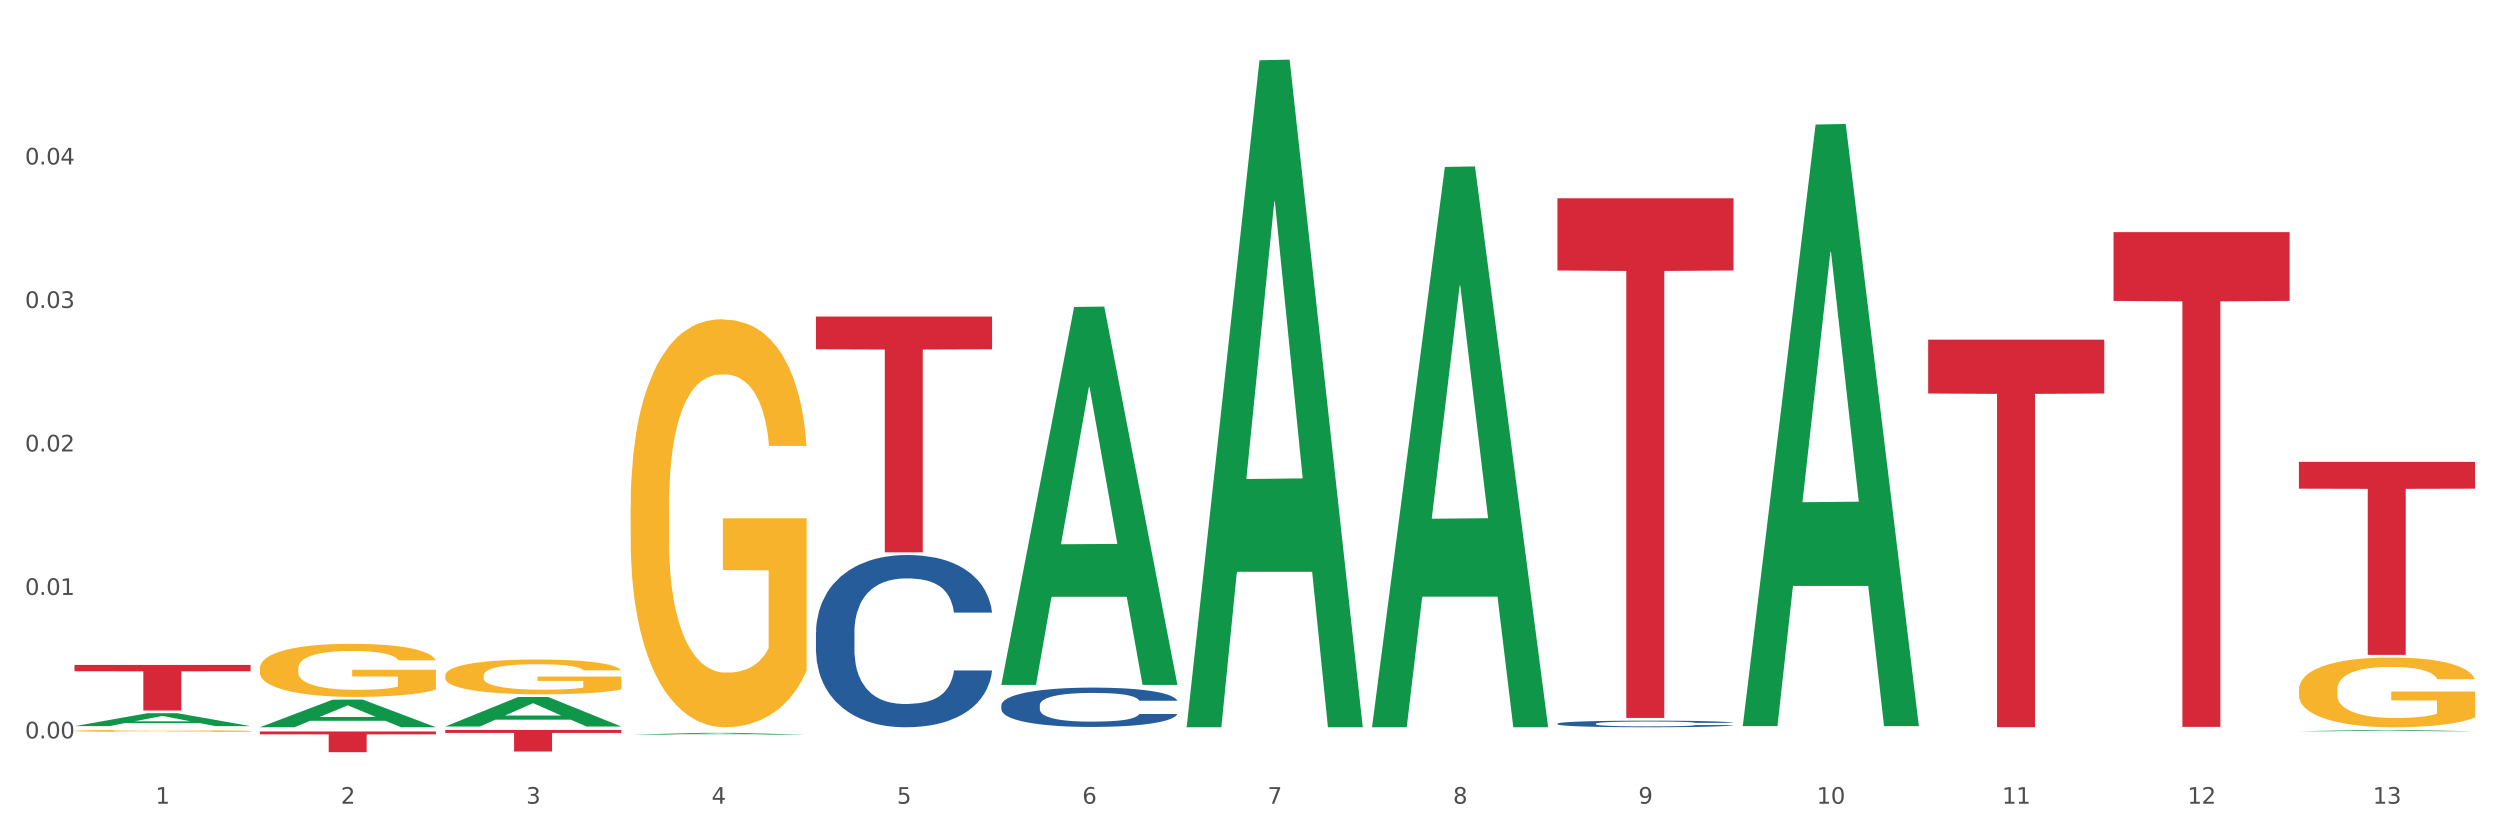 <?xml version="1.0" encoding="utf-8" standalone="no"?>
<!DOCTYPE svg PUBLIC "-//W3C//DTD SVG 1.1//EN"
  "http://www.w3.org/Graphics/SVG/1.1/DTD/svg11.dtd">
<svg xmlns:xlink="http://www.w3.org/1999/xlink" width="1080pt" height="360pt" viewBox="0 0 1080 360" xmlns="http://www.w3.org/2000/svg" version="1.1">
 <rect x="0" y="0" width="1080" height="360" fill="#333333" stroke="none"/>
 <defs>
  <style type="text/css">*{stroke-linejoin: round; stroke-linecap: butt}</style>
 </defs>
 <g id="figure_1">
  <g id="patch_1">
   <path d="M 0 360 
L 1080 360 
L 1080 0 
L 0 0 
z
" style="fill: #ffffff; stroke: #ffffff; stroke-linejoin: miter"/>
  </g>
  <g id="axes_1">
   <g id="matplotlib.axis_1">
    <g id="xtick_1">
     <g id="text_1">
      <!-- 1 -->
      <g style="fill: #4d4d4d" transform="translate(67.159 347.204) scale(0.096 -0.096)">
       <defs>
        <path id="DejaVuSans-31" d="M 794 531 
L 1825 531 
L 1825 4091 
L 703 3866 
L 703 4441 
L 1819 4666 
L 2450 4666 
L 2450 531 
L 3481 531 
L 3481 0 
L 794 0 
L 794 531 
z
" transform="scale(0.016)"/>
       </defs>
       <use xlink:href="#DejaVuSans-31"/>
      </g>
     </g>
    </g>
    <g id="xtick_2">
     <g id="text_2">
      <!-- 2 -->
      <g style="fill: #4d4d4d" transform="translate(147.238 347.204) scale(0.096 -0.096)">
       <defs>
        <path id="DejaVuSans-32" d="M 1228 531 
L 3431 531 
L 3431 0 
L 469 0 
L 469 531 
Q 828 903 1448 1529 
Q 2069 2156 2228 2338 
Q 2531 2678 2651 2914 
Q 2772 3150 2772 3378 
Q 2772 3750 2511 3984 
Q 2250 4219 1831 4219 
Q 1534 4219 1204 4116 
Q 875 4013 500 3803 
L 500 4441 
Q 881 4594 1212 4672 
Q 1544 4750 1819 4750 
Q 2544 4750 2975 4387 
Q 3406 4025 3406 3419 
Q 3406 3131 3298 2873 
Q 3191 2616 2906 2266 
Q 2828 2175 2409 1742 
Q 1991 1309 1228 531 
z
" transform="scale(0.016)"/>
       </defs>
       <use xlink:href="#DejaVuSans-32"/>
      </g>
     </g>
    </g>
    <g id="xtick_3">
     <g id="text_3">
      <!-- 3 -->
      <g style="fill: #4d4d4d" transform="translate(227.317 347.204) scale(0.096 -0.096)">
       <defs>
        <path id="DejaVuSans-33" d="M 2597 2516 
Q 3050 2419 3304 2112 
Q 3559 1806 3559 1356 
Q 3559 666 3084 287 
Q 2609 -91 1734 -91 
Q 1441 -91 1130 -33 
Q 819 25 488 141 
L 488 750 
Q 750 597 1062 519 
Q 1375 441 1716 441 
Q 2309 441 2620 675 
Q 2931 909 2931 1356 
Q 2931 1769 2642 2001 
Q 2353 2234 1838 2234 
L 1294 2234 
L 1294 2753 
L 1863 2753 
Q 2328 2753 2575 2939 
Q 2822 3125 2822 3475 
Q 2822 3834 2567 4026 
Q 2313 4219 1838 4219 
Q 1578 4219 1281 4162 
Q 984 4106 628 3988 
L 628 4550 
Q 988 4650 1302 4700 
Q 1616 4750 1894 4750 
Q 2613 4750 3031 4423 
Q 3450 4097 3450 3541 
Q 3450 3153 3228 2886 
Q 3006 2619 2597 2516 
z
" transform="scale(0.016)"/>
       </defs>
       <use xlink:href="#DejaVuSans-33"/>
      </g>
     </g>
    </g>
    <g id="xtick_4">
     <g id="text_4">
      <!-- 4 -->
      <g style="fill: #4d4d4d" transform="translate(307.396 347.204) scale(0.096 -0.096)">
       <defs>
        <path id="DejaVuSans-34" d="M 2419 4116 
L 825 1625 
L 2419 1625 
L 2419 4116 
z
M 2253 4666 
L 3047 4666 
L 3047 1625 
L 3713 1625 
L 3713 1100 
L 3047 1100 
L 3047 0 
L 2419 0 
L 2419 1100 
L 313 1100 
L 313 1709 
L 2253 4666 
z
" transform="scale(0.016)"/>
       </defs>
       <use xlink:href="#DejaVuSans-34"/>
      </g>
     </g>
    </g>
    <g id="xtick_5">
     <g id="text_5">
      <!-- 5 -->
      <g style="fill: #4d4d4d" transform="translate(387.475 347.204) scale(0.096 -0.096)">
       <defs>
        <path id="DejaVuSans-35" d="M 691 4666 
L 3169 4666 
L 3169 4134 
L 1269 4134 
L 1269 2991 
Q 1406 3038 1543 3061 
Q 1681 3084 1819 3084 
Q 2600 3084 3056 2656 
Q 3513 2228 3513 1497 
Q 3513 744 3044 326 
Q 2575 -91 1722 -91 
Q 1428 -91 1123 -41 
Q 819 9 494 109 
L 494 744 
Q 775 591 1075 516 
Q 1375 441 1709 441 
Q 2250 441 2565 725 
Q 2881 1009 2881 1497 
Q 2881 1984 2565 2268 
Q 2250 2553 1709 2553 
Q 1456 2553 1204 2497 
Q 953 2441 691 2322 
L 691 4666 
z
" transform="scale(0.016)"/>
       </defs>
       <use xlink:href="#DejaVuSans-35"/>
      </g>
     </g>
    </g>
    <g id="xtick_6">
     <g id="text_6">
      <!-- 6 -->
      <g style="fill: #4d4d4d" transform="translate(467.554 347.204) scale(0.096 -0.096)">
       <defs>
        <path id="DejaVuSans-36" d="M 2113 2584 
Q 1688 2584 1439 2293 
Q 1191 2003 1191 1497 
Q 1191 994 1439 701 
Q 1688 409 2113 409 
Q 2538 409 2786 701 
Q 3034 994 3034 1497 
Q 3034 2003 2786 2293 
Q 2538 2584 2113 2584 
z
M 3366 4563 
L 3366 3988 
Q 3128 4100 2886 4159 
Q 2644 4219 2406 4219 
Q 1781 4219 1451 3797 
Q 1122 3375 1075 2522 
Q 1259 2794 1537 2939 
Q 1816 3084 2150 3084 
Q 2853 3084 3261 2657 
Q 3669 2231 3669 1497 
Q 3669 778 3244 343 
Q 2819 -91 2113 -91 
Q 1303 -91 875 529 
Q 447 1150 447 2328 
Q 447 3434 972 4092 
Q 1497 4750 2381 4750 
Q 2619 4750 2861 4703 
Q 3103 4656 3366 4563 
z
" transform="scale(0.016)"/>
       </defs>
       <use xlink:href="#DejaVuSans-36"/>
      </g>
     </g>
    </g>
    <g id="xtick_7">
     <g id="text_7">
      <!-- 7 -->
      <g style="fill: #4d4d4d" transform="translate(547.634 347.204) scale(0.096 -0.096)">
       <defs>
        <path id="DejaVuSans-37" d="M 525 4666 
L 3525 4666 
L 3525 4397 
L 1831 0 
L 1172 0 
L 2766 4134 
L 525 4134 
L 525 4666 
z
" transform="scale(0.016)"/>
       </defs>
       <use xlink:href="#DejaVuSans-37"/>
      </g>
     </g>
    </g>
    <g id="xtick_8">
     <g id="text_8">
      <!-- 8 -->
      <g style="fill: #4d4d4d" transform="translate(627.713 347.204) scale(0.096 -0.096)">
       <defs>
        <path id="DejaVuSans-38" d="M 2034 2216 
Q 1584 2216 1326 1975 
Q 1069 1734 1069 1313 
Q 1069 891 1326 650 
Q 1584 409 2034 409 
Q 2484 409 2743 651 
Q 3003 894 3003 1313 
Q 3003 1734 2745 1975 
Q 2488 2216 2034 2216 
z
M 1403 2484 
Q 997 2584 770 2862 
Q 544 3141 544 3541 
Q 544 4100 942 4425 
Q 1341 4750 2034 4750 
Q 2731 4750 3128 4425 
Q 3525 4100 3525 3541 
Q 3525 3141 3298 2862 
Q 3072 2584 2669 2484 
Q 3125 2378 3379 2068 
Q 3634 1759 3634 1313 
Q 3634 634 3220 271 
Q 2806 -91 2034 -91 
Q 1263 -91 848 271 
Q 434 634 434 1313 
Q 434 1759 690 2068 
Q 947 2378 1403 2484 
z
M 1172 3481 
Q 1172 3119 1398 2916 
Q 1625 2713 2034 2713 
Q 2441 2713 2670 2916 
Q 2900 3119 2900 3481 
Q 2900 3844 2670 4047 
Q 2441 4250 2034 4250 
Q 1625 4250 1398 4047 
Q 1172 3844 1172 3481 
z
" transform="scale(0.016)"/>
       </defs>
       <use xlink:href="#DejaVuSans-38"/>
      </g>
     </g>
    </g>
    <g id="xtick_9">
     <g id="text_9">
      <!-- 9 -->
      <g style="fill: #4d4d4d" transform="translate(707.792 347.204) scale(0.096 -0.096)">
       <defs>
        <path id="DejaVuSans-39" d="M 703 97 
L 703 672 
Q 941 559 1184 500 
Q 1428 441 1663 441 
Q 2288 441 2617 861 
Q 2947 1281 2994 2138 
Q 2813 1869 2534 1725 
Q 2256 1581 1919 1581 
Q 1219 1581 811 2004 
Q 403 2428 403 3163 
Q 403 3881 828 4315 
Q 1253 4750 1959 4750 
Q 2769 4750 3195 4129 
Q 3622 3509 3622 2328 
Q 3622 1225 3098 567 
Q 2575 -91 1691 -91 
Q 1453 -91 1209 -44 
Q 966 3 703 97 
z
M 1959 2075 
Q 2384 2075 2632 2365 
Q 2881 2656 2881 3163 
Q 2881 3666 2632 3958 
Q 2384 4250 1959 4250 
Q 1534 4250 1286 3958 
Q 1038 3666 1038 3163 
Q 1038 2656 1286 2365 
Q 1534 2075 1959 2075 
z
" transform="scale(0.016)"/>
       </defs>
       <use xlink:href="#DejaVuSans-39"/>
      </g>
     </g>
    </g>
    <g id="xtick_10">
     <g id="text_10">
      <!-- 10 -->
      <g style="fill: #4d4d4d" transform="translate(784.817 347.204) scale(0.096 -0.096)">
       <defs>
        <path id="DejaVuSans-30" d="M 2034 4250 
Q 1547 4250 1301 3770 
Q 1056 3291 1056 2328 
Q 1056 1369 1301 889 
Q 1547 409 2034 409 
Q 2525 409 2770 889 
Q 3016 1369 3016 2328 
Q 3016 3291 2770 3770 
Q 2525 4250 2034 4250 
z
M 2034 4750 
Q 2819 4750 3233 4129 
Q 3647 3509 3647 2328 
Q 3647 1150 3233 529 
Q 2819 -91 2034 -91 
Q 1250 -91 836 529 
Q 422 1150 422 2328 
Q 422 3509 836 4129 
Q 1250 4750 2034 4750 
z
" transform="scale(0.016)"/>
       </defs>
       <use xlink:href="#DejaVuSans-31"/>
       <use xlink:href="#DejaVuSans-30" transform="translate(63.623 0)"/>
      </g>
     </g>
    </g>
    <g id="xtick_11">
     <g id="text_11">
      <!-- 11 -->
      <g style="fill: #4d4d4d" transform="translate(864.896 347.204) scale(0.096 -0.096)">
       <use xlink:href="#DejaVuSans-31"/>
       <use xlink:href="#DejaVuSans-31" transform="translate(63.623 0)"/>
      </g>
     </g>
    </g>
    <g id="xtick_12">
     <g id="text_12">
      <!-- 12 -->
      <g style="fill: #4d4d4d" transform="translate(944.975 347.204) scale(0.096 -0.096)">
       <use xlink:href="#DejaVuSans-31"/>
       <use xlink:href="#DejaVuSans-32" transform="translate(63.623 0)"/>
      </g>
     </g>
    </g>
    <g id="xtick_13">
     <g id="text_13">
      <!-- 13 -->
      <g style="fill: #4d4d4d" transform="translate(1025.054 347.204) scale(0.096 -0.096)">
       <use xlink:href="#DejaVuSans-31"/>
       <use xlink:href="#DejaVuSans-33" transform="translate(63.623 0)"/>
      </g>
     </g>
    </g>
    <g id="xtick_14"/>
    <g id="xtick_15"/>
    <g id="xtick_16"/>
    <g id="xtick_17"/>
    <g id="xtick_18"/>
    <g id="xtick_19"/>
    <g id="xtick_20"/>
    <g id="xtick_21"/>
    <g id="xtick_22"/>
    <g id="xtick_23"/>
    <g id="xtick_24"/>
    <g id="xtick_25"/>
   </g>
   <g id="matplotlib.axis_2">
    <g id="ytick_1">
     <g id="text_14">
      <!-- 0.00 -->
      <g style="fill: #4d4d4d" transform="translate(10.8 318.983) scale(0.096 -0.096)">
       <defs>
        <path id="DejaVuSans-2e" d="M 684 794 
L 1344 794 
L 1344 0 
L 684 0 
L 684 794 
z
" transform="scale(0.016)"/>
       </defs>
       <use xlink:href="#DejaVuSans-30"/>
       <use xlink:href="#DejaVuSans-2e" transform="translate(63.623 0)"/>
       <use xlink:href="#DejaVuSans-30" transform="translate(95.41 0)"/>
       <use xlink:href="#DejaVuSans-30" transform="translate(159.033 0)"/>
      </g>
     </g>
    </g>
    <g id="ytick_2">
     <g id="text_15">
      <!-- 0.01 -->
      <g style="fill: #4d4d4d" transform="translate(10.8 257.001) scale(0.096 -0.096)">
       <use xlink:href="#DejaVuSans-30"/>
       <use xlink:href="#DejaVuSans-2e" transform="translate(63.623 0)"/>
       <use xlink:href="#DejaVuSans-30" transform="translate(95.41 0)"/>
       <use xlink:href="#DejaVuSans-31" transform="translate(159.033 0)"/>
      </g>
     </g>
    </g>
    <g id="ytick_3">
     <g id="text_16">
      <!-- 0.02 -->
      <g style="fill: #4d4d4d" transform="translate(10.8 195.02) scale(0.096 -0.096)">
       <use xlink:href="#DejaVuSans-30"/>
       <use xlink:href="#DejaVuSans-2e" transform="translate(63.623 0)"/>
       <use xlink:href="#DejaVuSans-30" transform="translate(95.41 0)"/>
       <use xlink:href="#DejaVuSans-32" transform="translate(159.033 0)"/>
      </g>
     </g>
    </g>
    <g id="ytick_4">
     <g id="text_17">
      <!-- 0.03 -->
      <g style="fill: #4d4d4d" transform="translate(10.8 133.038) scale(0.096 -0.096)">
       <use xlink:href="#DejaVuSans-30"/>
       <use xlink:href="#DejaVuSans-2e" transform="translate(63.623 0)"/>
       <use xlink:href="#DejaVuSans-30" transform="translate(95.41 0)"/>
       <use xlink:href="#DejaVuSans-33" transform="translate(159.033 0)"/>
      </g>
     </g>
    </g>
    <g id="ytick_5">
     <g id="text_18">
      <!-- 0.04 -->
      <g style="fill: #4d4d4d" transform="translate(10.8 71.056) scale(0.096 -0.096)">
       <use xlink:href="#DejaVuSans-30"/>
       <use xlink:href="#DejaVuSans-2e" transform="translate(63.623 0)"/>
       <use xlink:href="#DejaVuSans-30" transform="translate(95.41 0)"/>
       <use xlink:href="#DejaVuSans-34" transform="translate(159.033 0)"/>
      </g>
     </g>
    </g>
    <g id="ytick_6"/>
    <g id="ytick_7"/>
    <g id="ytick_8"/>
    <g id="ytick_9"/>
    <g id="ytick_10"/>
   </g>
   <g id="PolyCollection_1">
    <path d="M 32.175 313.692 
L 32.253 313.687 
L 63.625 308.109 
L 76.644 308.104 
L 108.25 313.702 
L 93.192 313.702 
L 86.369 312.399 
L 53.978 312.399 
L 53.743 312.42 
L 47.155 313.702 
L 32.175 313.702 
L 32.175 313.692 
L 58.056 311.621 
L 82.291 311.616 
L 70.291 309.297 
L 70.134 309.287 
L 69.977 309.303 
L 57.978 311.616 
L 58.056 311.621 
L 32.175 313.692 
z
" clip-path="url(#p4d93d96389)" style="fill: #109648"/>
    <path d="M 192.333 291.865 
L 192.423 291.851 
L 192.423 291.357 
L 192.603 290.932 
L 193.501 289.902 
L 194.848 289.051 
L 195.836 288.598 
L 196.824 288.227 
L 197.992 287.857 
L 199.429 287.472 
L 202.034 286.91 
L 203.65 286.621 
L 205.626 286.319 
L 209.219 285.88 
L 211.824 285.633 
L 214.518 285.427 
L 218.919 285.18 
L 221.793 285.07 
L 224.847 284.988 
L 228.53 284.933 
L 231.314 284.919 
L 237.422 284.96 
L 242.631 285.084 
L 245.146 285.18 
L 248.379 285.345 
L 250.086 285.455 
L 252.87 285.674 
L 255.744 285.963 
L 257.72 286.21 
L 260.684 286.676 
L 262.93 287.143 
L 264.995 287.72 
L 266.073 288.118 
L 266.882 288.488 
L 267.6 288.914 
L 268.319 289.586 
L 252.152 289.586 
L 251.523 289.106 
L 250.535 288.653 
L 249.098 288.214 
L 247.84 287.939 
L 245.685 287.596 
L 243.709 287.376 
L 241.643 287.212 
L 239.128 287.074 
L 237.152 287.006 
L 234.368 286.951 
L 228.889 286.965 
L 225.206 287.074 
L 222.692 287.212 
L 221.075 287.335 
L 219.638 287.472 
L 218.021 287.665 
L 216.135 287.953 
L 214.788 288.214 
L 213.44 288.543 
L 212.363 288.873 
L 211.375 289.257 
L 210.566 289.669 
L 209.937 290.094 
L 209.399 290.616 
L 208.949 291.481 
L 208.949 293.361 
L 209.129 293.787 
L 209.578 294.35 
L 210.117 294.775 
L 211.015 295.283 
L 211.824 295.626 
L 213.351 296.12 
L 215.057 296.532 
L 216.404 296.793 
L 217.752 297.012 
L 220.087 297.314 
L 222.692 297.562 
L 224.937 297.713 
L 227.991 297.85 
L 230.057 297.905 
L 231.853 297.932 
L 236.254 297.932 
L 239.398 297.891 
L 242.9 297.795 
L 245.595 297.671 
L 247.84 297.52 
L 250.355 297.273 
L 251.972 297.04 
L 251.972 294.171 
L 232.212 294.157 
L 232.212 292.249 
L 268.408 292.249 
L 268.408 297.85 
L 266.882 298.138 
L 265.175 298.399 
L 263.379 298.632 
L 260.684 298.921 
L 257.451 299.195 
L 254.577 299.387 
L 251.523 299.552 
L 247.93 299.703 
L 243.26 299.84 
L 240.386 299.895 
L 236.793 299.936 
L 232.571 299.95 
L 228.889 299.923 
L 225.296 299.854 
L 221.524 299.73 
L 217.841 299.552 
L 215.057 299.373 
L 212.273 299.154 
L 209.309 298.866 
L 206.974 298.591 
L 205.177 298.344 
L 203.201 298.028 
L 201.046 297.616 
L 199.429 297.246 
L 197.992 296.861 
L 196.465 296.367 
L 195.387 295.942 
L 194.309 295.406 
L 193.681 295.008 
L 192.962 294.391 
L 192.423 293.526 
L 192.333 291.865 
z
" clip-path="url(#p4d93d96389)" style="fill: #f7b32b"/>
    <path d="M 272.412 219.373 
L 272.502 219.212 
L 272.502 213.417 
L 272.682 208.428 
L 273.58 196.356 
L 274.927 186.376 
L 275.915 181.065 
L 276.903 176.719 
L 278.071 172.373 
L 279.508 167.866 
L 282.113 161.267 
L 283.729 157.887 
L 285.705 154.345 
L 289.298 149.195 
L 291.903 146.298 
L 294.597 143.883 
L 298.998 140.986 
L 301.873 139.698 
L 304.926 138.732 
L 308.609 138.089 
L 311.393 137.928 
L 317.501 138.411 
L 322.71 139.859 
L 325.225 140.986 
L 328.458 142.917 
L 330.165 144.205 
L 332.949 146.78 
L 335.823 150.161 
L 337.799 153.058 
L 340.763 158.53 
L 343.009 164.003 
L 345.075 170.763 
L 346.152 175.431 
L 346.961 179.777 
L 347.679 184.767 
L 348.398 192.654 
L 332.231 192.654 
L 331.602 187.02 
L 330.614 181.708 
L 329.177 176.558 
L 327.919 173.339 
L 325.764 169.315 
L 323.788 166.739 
L 321.722 164.808 
L 319.207 163.198 
L 317.231 162.393 
L 314.447 161.75 
L 308.968 161.911 
L 305.286 163.198 
L 302.771 164.808 
L 301.154 166.256 
L 299.717 167.866 
L 298.1 170.119 
L 296.214 173.5 
L 294.867 176.558 
L 293.52 180.421 
L 292.442 184.284 
L 291.454 188.791 
L 290.645 193.619 
L 290.017 198.609 
L 289.478 204.726 
L 289.029 214.866 
L 289.029 236.917 
L 289.208 241.907 
L 289.657 248.506 
L 290.196 253.496 
L 291.094 259.452 
L 291.903 263.476 
L 293.43 269.27 
L 295.136 274.099 
L 296.483 277.157 
L 297.831 279.732 
L 300.166 283.273 
L 302.771 286.171 
L 305.016 287.941 
L 308.07 289.551 
L 310.136 290.195 
L 311.932 290.517 
L 316.333 290.517 
L 319.477 290.034 
L 322.98 288.907 
L 325.674 287.458 
L 327.919 285.688 
L 330.434 282.791 
L 332.051 280.054 
L 332.051 246.414 
L 312.291 246.253 
L 312.291 223.88 
L 348.488 223.88 
L 348.488 289.551 
L 346.961 292.931 
L 345.254 295.989 
L 343.458 298.725 
L 340.763 302.106 
L 337.53 305.325 
L 334.656 307.578 
L 331.602 309.51 
L 328.009 311.28 
L 323.339 312.89 
L 320.465 313.534 
L 316.872 314.017 
L 312.651 314.178 
L 308.968 313.856 
L 305.375 313.051 
L 301.603 311.602 
L 297.921 309.51 
L 295.136 307.417 
L 292.352 304.842 
L 289.388 301.462 
L 287.053 298.243 
L 285.256 295.345 
L 283.28 291.643 
L 281.125 286.815 
L 279.508 282.469 
L 278.071 277.962 
L 276.544 272.167 
L 275.466 267.178 
L 274.388 260.9 
L 273.76 256.232 
L 273.041 248.989 
L 272.502 238.849 
L 272.412 219.373 
z
" clip-path="url(#p4d93d96389)" style="fill: #f7b32b"/>
    <path d="M 993.125 297.98 
L 993.215 297.952 
L 993.215 296.962 
L 993.394 296.11 
L 994.292 294.047 
L 995.64 292.342 
L 996.628 291.435 
L 997.616 290.692 
L 998.783 289.95 
L 1000.22 289.18 
L 1002.825 288.052 
L 1004.442 287.474 
L 1006.418 286.869 
L 1010.01 285.989 
L 1012.615 285.494 
L 1015.31 285.082 
L 1019.711 284.587 
L 1022.585 284.367 
L 1025.639 284.202 
L 1029.321 284.092 
L 1032.105 284.064 
L 1038.213 284.147 
L 1043.422 284.394 
L 1045.937 284.587 
L 1049.171 284.917 
L 1050.877 285.137 
L 1053.662 285.577 
L 1056.536 286.154 
L 1058.512 286.649 
L 1061.476 287.584 
L 1063.721 288.52 
L 1065.787 289.675 
L 1066.865 290.472 
L 1067.673 291.215 
L 1068.392 292.067 
L 1069.11 293.415 
L 1052.943 293.415 
L 1052.314 292.452 
L 1051.326 291.545 
L 1049.889 290.665 
L 1048.632 290.115 
L 1046.476 289.427 
L 1044.5 288.987 
L 1042.434 288.657 
L 1039.92 288.382 
L 1037.944 288.245 
L 1035.159 288.135 
L 1029.68 288.162 
L 1025.998 288.382 
L 1023.483 288.657 
L 1021.866 288.905 
L 1020.429 289.18 
L 1018.813 289.565 
L 1016.926 290.142 
L 1015.579 290.665 
L 1014.232 291.325 
L 1013.154 291.985 
L 1012.166 292.755 
L 1011.358 293.58 
L 1010.729 294.432 
L 1010.19 295.477 
L 1009.741 297.21 
L 1009.741 300.977 
L 1009.921 301.83 
L 1010.37 302.957 
L 1010.909 303.81 
L 1011.807 304.827 
L 1012.615 305.515 
L 1014.142 306.505 
L 1015.849 307.33 
L 1017.196 307.852 
L 1018.543 308.292 
L 1020.878 308.897 
L 1023.483 309.392 
L 1025.728 309.695 
L 1028.782 309.97 
L 1030.848 310.08 
L 1032.644 310.135 
L 1037.045 310.135 
L 1040.189 310.052 
L 1043.692 309.86 
L 1046.386 309.612 
L 1048.632 309.31 
L 1051.147 308.815 
L 1052.763 308.347 
L 1052.763 302.6 
L 1033.004 302.572 
L 1033.004 298.75 
L 1069.2 298.75 
L 1069.2 309.97 
L 1067.673 310.547 
L 1065.967 311.07 
L 1064.17 311.537 
L 1061.476 312.115 
L 1058.242 312.665 
L 1055.368 313.05 
L 1052.314 313.38 
L 1048.722 313.683 
L 1044.051 313.958 
L 1041.177 314.068 
L 1037.584 314.15 
L 1033.363 314.178 
L 1029.68 314.123 
L 1026.088 313.985 
L 1022.315 313.738 
L 1018.633 313.38 
L 1015.849 313.023 
L 1013.064 312.582 
L 1010.1 312.005 
L 1007.765 311.455 
L 1005.969 310.96 
L 1003.993 310.327 
L 1001.837 309.502 
L 1000.22 308.76 
L 998.783 307.99 
L 997.256 307 
L 996.179 306.147 
L 995.101 305.075 
L 994.472 304.277 
L 993.754 303.04 
L 993.215 301.307 
L 993.125 297.98 
z
" clip-path="url(#p4d93d96389)" style="fill: #f7b32b"/>
    <path d="M 672.808 312.603 
L 672.898 312.6 
L 672.898 312.527 
L 673.168 312.428 
L 674.157 312.245 
L 675.416 312.107 
L 677.574 311.945 
L 678.743 311.877 
L 680.272 311.801 
L 683.419 311.679 
L 687.016 311.574 
L 689.534 311.517 
L 691.422 311.48 
L 695.649 311.415 
L 698.077 311.386 
L 700.595 311.363 
L 702.753 311.347 
L 706.35 311.329 
L 709.227 311.321 
L 712.554 311.318 
L 715.342 311.321 
L 719.029 311.331 
L 724.424 311.363 
L 726.492 311.381 
L 729.28 311.412 
L 732.158 311.454 
L 734.496 311.496 
L 737.193 311.556 
L 739.981 311.634 
L 742.679 311.734 
L 744.567 311.825 
L 746.096 311.922 
L 747.445 312.039 
L 748.434 312.167 
L 748.883 312.274 
L 732.427 312.274 
L 731.978 312.177 
L 731.079 312.073 
L 730.179 312.003 
L 729.19 311.945 
L 727.661 311.88 
L 726.313 311.838 
L 724.065 311.788 
L 721.996 311.757 
L 720.288 311.739 
L 718.22 311.723 
L 713.813 311.707 
L 710.666 311.707 
L 708.688 311.713 
L 706.26 311.726 
L 704.191 311.744 
L 701.764 311.775 
L 699.875 311.809 
L 697.987 311.854 
L 696.908 311.885 
L 695.289 311.942 
L 694.21 311.989 
L 692.771 312.07 
L 691.962 312.128 
L 690.523 312.277 
L 689.894 312.386 
L 689.624 312.462 
L 689.444 312.546 
L 689.444 312.953 
L 689.984 313.136 
L 690.433 313.214 
L 691.153 313.303 
L 692.501 313.418 
L 694.48 313.53 
L 696.548 313.611 
L 698.257 313.661 
L 699.875 313.697 
L 701.494 313.726 
L 703.472 313.752 
L 705.091 313.768 
L 707.519 313.783 
L 710.396 313.791 
L 712.644 313.791 
L 717.23 313.778 
L 719.299 313.765 
L 721.277 313.747 
L 723.435 313.718 
L 725.144 313.687 
L 726.133 313.663 
L 727.751 313.614 
L 729.01 313.561 
L 730.089 313.501 
L 730.809 313.449 
L 731.618 313.371 
L 732.248 313.282 
L 732.427 313.235 
L 748.883 313.235 
L 748.524 313.329 
L 747.894 313.42 
L 746.635 313.543 
L 745.646 313.614 
L 744.117 313.7 
L 742.499 313.773 
L 740.251 313.854 
L 738.183 313.914 
L 736.024 313.966 
L 733.686 314.013 
L 729.46 314.078 
L 727.931 314.097 
L 724.694 314.128 
L 722.176 314.146 
L 718.489 314.164 
L 714.713 314.175 
L 710.756 314.178 
L 707.249 314.172 
L 703.382 314.157 
L 700.954 314.141 
L 698.257 314.117 
L 695.109 314.081 
L 692.142 314.037 
L 689.354 313.984 
L 686.746 313.924 
L 684.318 313.856 
L 681.171 313.744 
L 678.833 313.634 
L 677.125 313.533 
L 675.956 313.446 
L 674.787 313.337 
L 674.157 313.261 
L 673.168 313.078 
L 672.808 312.909 
L 672.808 312.603 
z
" clip-path="url(#p4d93d96389)" style="fill: #255c99"/>
    <path d="M 432.571 304.68 
L 432.661 304.664 
L 432.661 304.23 
L 432.93 303.64 
L 433.92 302.554 
L 435.179 301.732 
L 437.337 300.77 
L 438.506 300.367 
L 440.034 299.917 
L 443.182 299.187 
L 446.779 298.567 
L 449.297 298.225 
L 451.185 298.008 
L 455.411 297.62 
L 457.839 297.45 
L 460.357 297.31 
L 462.515 297.217 
L 466.112 297.108 
L 468.99 297.062 
L 472.317 297.046 
L 475.105 297.062 
L 478.791 297.124 
L 484.187 297.31 
L 486.255 297.419 
L 489.043 297.605 
L 491.92 297.853 
L 494.258 298.101 
L 496.956 298.458 
L 499.744 298.924 
L 502.441 299.513 
L 504.33 300.056 
L 505.858 300.63 
L 507.207 301.328 
L 508.196 302.089 
L 508.646 302.725 
L 492.19 302.725 
L 491.74 302.151 
L 490.841 301.53 
L 489.942 301.111 
L 488.953 300.77 
L 487.424 300.382 
L 486.075 300.134 
L 483.827 299.839 
L 481.759 299.653 
L 480.05 299.544 
L 477.982 299.451 
L 473.576 299.358 
L 470.429 299.358 
L 468.45 299.389 
L 466.022 299.467 
L 463.954 299.575 
L 461.526 299.761 
L 459.638 299.963 
L 457.749 300.227 
L 456.67 300.413 
L 455.052 300.754 
L 453.973 301.034 
L 452.534 301.515 
L 451.724 301.856 
L 450.286 302.74 
L 449.656 303.392 
L 449.386 303.842 
L 449.207 304.338 
L 449.207 306.759 
L 449.746 307.845 
L 450.196 308.31 
L 450.915 308.838 
L 452.264 309.52 
L 454.242 310.187 
L 456.311 310.668 
L 458.019 310.963 
L 459.638 311.18 
L 461.256 311.351 
L 463.235 311.506 
L 464.853 311.599 
L 467.281 311.692 
L 470.159 311.739 
L 472.407 311.739 
L 476.993 311.661 
L 479.061 311.584 
L 481.039 311.475 
L 483.198 311.305 
L 484.906 311.118 
L 485.895 310.979 
L 487.514 310.684 
L 488.773 310.374 
L 489.852 310.017 
L 490.571 309.706 
L 491.381 309.241 
L 492.01 308.714 
L 492.19 308.434 
L 508.646 308.434 
L 508.286 308.993 
L 507.657 309.536 
L 506.398 310.265 
L 505.409 310.684 
L 503.88 311.196 
L 502.261 311.63 
L 500.013 312.111 
L 497.945 312.468 
L 495.787 312.778 
L 493.449 313.058 
L 489.222 313.446 
L 487.694 313.554 
L 484.457 313.74 
L 481.939 313.849 
L 478.252 313.958 
L 474.475 314.02 
L 470.518 314.035 
L 467.011 314.004 
L 463.145 313.911 
L 460.717 313.818 
L 458.019 313.678 
L 454.872 313.461 
L 451.904 313.197 
L 449.117 312.887 
L 446.509 312.53 
L 444.081 312.127 
L 440.934 311.46 
L 438.596 310.808 
L 436.887 310.203 
L 435.718 309.691 
L 434.549 309.039 
L 433.92 308.589 
L 432.93 307.503 
L 432.571 306.495 
L 432.571 304.68 
z
" clip-path="url(#p4d93d96389)" style="fill: #255c99"/>
    <path d="M 352.492 273.197 
L 352.582 273.129 
L 352.582 271.226 
L 352.851 268.643 
L 353.84 263.886 
L 355.099 260.284 
L 357.258 256.071 
L 358.427 254.304 
L 359.955 252.333 
L 363.103 249.139 
L 366.699 246.42 
L 369.217 244.925 
L 371.106 243.974 
L 375.332 242.275 
L 377.76 241.527 
L 380.278 240.915 
L 382.436 240.508 
L 386.033 240.032 
L 388.911 239.828 
L 392.238 239.76 
L 395.025 239.828 
L 398.712 240.1 
L 404.108 240.915 
L 406.176 241.391 
L 408.963 242.207 
L 411.841 243.294 
L 414.179 244.381 
L 416.877 245.944 
L 419.664 247.983 
L 422.362 250.566 
L 424.25 252.944 
L 425.779 255.459 
L 427.128 258.517 
L 428.117 261.847 
L 428.567 264.634 
L 412.111 264.634 
L 411.661 262.119 
L 410.762 259.401 
L 409.863 257.566 
L 408.874 256.071 
L 407.345 254.372 
L 405.996 253.284 
L 403.748 251.993 
L 401.68 251.177 
L 399.971 250.702 
L 397.903 250.294 
L 393.497 249.886 
L 390.349 249.886 
L 388.371 250.022 
L 385.943 250.362 
L 383.875 250.838 
L 381.447 251.653 
L 379.559 252.537 
L 377.67 253.692 
L 376.591 254.508 
L 374.972 256.003 
L 373.893 257.226 
L 372.455 259.333 
L 371.645 260.828 
L 370.207 264.702 
L 369.577 267.556 
L 369.307 269.527 
L 369.127 271.702 
L 369.127 282.304 
L 369.667 287.061 
L 370.117 289.1 
L 370.836 291.411 
L 372.185 294.401 
L 374.163 297.323 
L 376.231 299.43 
L 377.94 300.721 
L 379.559 301.673 
L 381.177 302.42 
L 383.155 303.1 
L 384.774 303.508 
L 387.202 303.915 
L 390.08 304.119 
L 392.328 304.119 
L 396.914 303.779 
L 398.982 303.44 
L 400.96 302.964 
L 403.118 302.216 
L 404.827 301.401 
L 405.816 300.789 
L 407.435 299.498 
L 408.694 298.139 
L 409.773 296.576 
L 410.492 295.216 
L 411.302 293.178 
L 411.931 290.867 
L 412.111 289.644 
L 428.567 289.644 
L 428.207 292.09 
L 427.578 294.469 
L 426.319 297.663 
L 425.33 299.498 
L 423.801 301.741 
L 422.182 303.644 
L 419.934 305.75 
L 417.866 307.313 
L 415.708 308.673 
L 413.37 309.896 
L 409.143 311.595 
L 407.615 312.071 
L 404.377 312.886 
L 401.86 313.362 
L 398.173 313.838 
L 394.396 314.11 
L 390.439 314.178 
L 386.932 314.042 
L 383.066 313.634 
L 380.638 313.226 
L 377.94 312.614 
L 374.793 311.663 
L 371.825 310.508 
L 369.038 309.148 
L 366.43 307.585 
L 364.002 305.818 
L 360.854 302.896 
L 358.516 300.042 
L 356.808 297.391 
L 355.639 295.148 
L 354.47 292.294 
L 353.84 290.323 
L 352.851 285.566 
L 352.492 281.148 
L 352.492 273.197 
z
" clip-path="url(#p4d93d96389)" style="fill: #255c99"/>
    <path d="M 32.175 287.254 
L 108.25 287.254 
L 108.25 289.99 
L 78.325 290.009 
L 78.325 306.946 
L 61.92 306.946 
L 61.92 290.009 
L 32.175 289.99 
L 32.175 287.272 
L 32.175 287.254 
z
" clip-path="url(#p4d93d96389)" style="fill: #d62839"/>
    <path d="M 112.254 315.996 
L 188.329 315.996 
L 188.329 317.24 
L 158.404 317.249 
L 158.404 324.95 
L 141.999 324.95 
L 141.999 317.249 
L 112.254 317.24 
L 112.254 316.005 
L 112.254 315.996 
z
" clip-path="url(#p4d93d96389)" style="fill: #d62839"/>
    <path d="M 192.333 315.336 
L 268.408 315.336 
L 268.408 316.632 
L 238.483 316.641 
L 238.483 324.666 
L 222.078 324.666 
L 222.078 316.641 
L 192.333 316.632 
L 192.333 315.345 
L 192.333 315.336 
z
" clip-path="url(#p4d93d96389)" style="fill: #d62839"/>
    <path d="M 352.492 136.755 
L 428.567 136.755 
L 428.567 150.908 
L 398.641 151.004 
L 398.641 238.602 
L 382.237 238.602 
L 382.237 151.004 
L 352.492 150.908 
L 352.492 136.85 
L 352.492 136.755 
z
" clip-path="url(#p4d93d96389)" style="fill: #d62839"/>
    <path d="M 672.808 85.647 
L 748.883 85.647 
L 748.883 116.847 
L 718.958 117.058 
L 718.958 310.16 
L 702.553 310.16 
L 702.553 117.058 
L 672.808 116.847 
L 672.808 85.858 
L 672.808 85.647 
z
" clip-path="url(#p4d93d96389)" style="fill: #d62839"/>
    <path d="M 832.967 146.733 
L 909.042 146.733 
L 909.042 169.999 
L 879.116 170.156 
L 879.116 314.157 
L 862.712 314.157 
L 862.712 170.156 
L 832.967 169.999 
L 832.967 146.89 
L 832.967 146.733 
z
" clip-path="url(#p4d93d96389)" style="fill: #d62839"/>
    <path d="M 913.046 100.285 
L 989.121 100.285 
L 989.121 129.984 
L 959.196 130.185 
L 959.196 314.004 
L 942.791 314.004 
L 942.791 130.185 
L 913.046 129.984 
L 913.046 100.485 
L 913.046 100.285 
z
" clip-path="url(#p4d93d96389)" style="fill: #d62839"/>
    <path d="M 993.125 199.519 
L 1069.2 199.519 
L 1069.2 211.107 
L 1039.275 211.185 
L 1039.275 282.906 
L 1022.87 282.906 
L 1022.87 211.185 
L 993.125 211.107 
L 993.125 199.597 
L 993.125 199.519 
z
" clip-path="url(#p4d93d96389)" style="fill: #d62839"/>
    <path d="M 112.254 288.735 
L 112.344 288.714 
L 112.344 287.96 
L 112.524 287.31 
L 113.422 285.739 
L 114.769 284.44 
L 115.757 283.749 
L 116.745 283.183 
L 117.913 282.618 
L 119.35 282.031 
L 121.954 281.172 
L 123.571 280.732 
L 125.547 280.271 
L 129.14 279.601 
L 131.744 279.224 
L 134.439 278.909 
L 138.84 278.532 
L 141.714 278.365 
L 144.768 278.239 
L 148.45 278.155 
L 151.235 278.134 
L 157.342 278.197 
L 162.552 278.386 
L 165.067 278.532 
L 168.3 278.784 
L 170.007 278.951 
L 172.791 279.287 
L 175.665 279.727 
L 177.641 280.104 
L 180.605 280.816 
L 182.85 281.528 
L 184.916 282.408 
L 185.994 283.016 
L 186.802 283.581 
L 187.521 284.231 
L 188.24 285.257 
L 172.072 285.257 
L 171.444 284.524 
L 170.456 283.833 
L 169.019 283.162 
L 167.761 282.743 
L 165.606 282.22 
L 163.63 281.884 
L 161.564 281.633 
L 159.049 281.423 
L 157.073 281.319 
L 154.289 281.235 
L 148.81 281.256 
L 145.127 281.423 
L 142.612 281.633 
L 140.996 281.821 
L 139.559 282.031 
L 137.942 282.324 
L 136.056 282.764 
L 134.708 283.162 
L 133.361 283.665 
L 132.283 284.168 
L 131.295 284.754 
L 130.487 285.383 
L 129.858 286.032 
L 129.319 286.829 
L 128.87 288.148 
L 128.87 291.019 
L 129.05 291.668 
L 129.499 292.527 
L 130.038 293.176 
L 130.936 293.952 
L 131.744 294.475 
L 133.271 295.229 
L 134.978 295.858 
L 136.325 296.256 
L 137.672 296.591 
L 140.008 297.052 
L 142.612 297.429 
L 144.858 297.66 
L 147.912 297.869 
L 149.977 297.953 
L 151.774 297.995 
L 156.175 297.995 
L 159.318 297.932 
L 162.821 297.785 
L 165.516 297.597 
L 167.761 297.366 
L 170.276 296.989 
L 171.893 296.633 
L 171.893 292.255 
L 152.133 292.234 
L 152.133 289.322 
L 188.329 289.322 
L 188.329 297.869 
L 186.802 298.309 
L 185.096 298.707 
L 183.3 299.063 
L 180.605 299.503 
L 177.372 299.922 
L 174.497 300.216 
L 171.444 300.467 
L 167.851 300.697 
L 163.181 300.907 
L 160.306 300.991 
L 156.714 301.054 
L 152.492 301.074 
L 148.81 301.033 
L 145.217 300.928 
L 141.445 300.739 
L 137.762 300.467 
L 134.978 300.195 
L 132.194 299.859 
L 129.23 299.419 
L 126.894 299 
L 125.098 298.623 
L 123.122 298.141 
L 120.966 297.513 
L 119.35 296.947 
L 117.913 296.361 
L 116.386 295.607 
L 115.308 294.957 
L 114.23 294.14 
L 113.601 293.533 
L 112.883 292.59 
L 112.344 291.27 
L 112.254 288.735 
z
" clip-path="url(#p4d93d96389)" style="fill: #f7b32b"/>
    <path d="M 32.175 315.734 
L 32.265 315.733 
L 32.265 315.705 
L 32.444 315.681 
L 33.343 315.622 
L 34.69 315.573 
L 35.678 315.547 
L 36.666 315.526 
L 37.833 315.504 
L 39.271 315.482 
L 41.875 315.45 
L 43.492 315.433 
L 45.468 315.416 
L 49.061 315.391 
L 51.665 315.377 
L 54.36 315.365 
L 58.761 315.351 
L 61.635 315.344 
L 64.689 315.34 
L 68.371 315.337 
L 71.156 315.336 
L 77.263 315.338 
L 82.473 315.345 
L 84.988 315.351 
L 88.221 315.36 
L 89.927 315.367 
L 92.712 315.379 
L 95.586 315.396 
L 97.562 315.41 
L 100.526 315.437 
L 102.771 315.463 
L 104.837 315.496 
L 105.915 315.519 
L 106.723 315.54 
L 107.442 315.565 
L 108.16 315.603 
L 91.993 315.603 
L 91.365 315.576 
L 90.377 315.55 
L 88.939 315.525 
L 87.682 315.509 
L 85.526 315.489 
L 83.55 315.477 
L 81.485 315.467 
L 78.97 315.459 
L 76.994 315.455 
L 74.209 315.452 
L 68.731 315.453 
L 65.048 315.459 
L 62.533 315.467 
L 60.917 315.474 
L 59.479 315.482 
L 57.863 315.493 
L 55.977 315.51 
L 54.629 315.525 
L 53.282 315.544 
L 52.204 315.562 
L 51.216 315.585 
L 50.408 315.608 
L 49.779 315.633 
L 49.24 315.662 
L 48.791 315.712 
L 48.791 315.82 
L 48.971 315.844 
L 49.42 315.877 
L 49.959 315.901 
L 50.857 315.93 
L 51.665 315.95 
L 53.192 315.978 
L 54.899 316.002 
L 56.246 316.017 
L 57.593 316.029 
L 59.929 316.047 
L 62.533 316.061 
L 64.779 316.069 
L 67.832 316.077 
L 69.898 316.08 
L 71.695 316.082 
L 76.096 316.082 
L 79.239 316.08 
L 82.742 316.074 
L 85.437 316.067 
L 87.682 316.058 
L 90.197 316.044 
L 91.814 316.031 
L 91.814 315.866 
L 72.054 315.866 
L 72.054 315.756 
L 108.25 315.756 
L 108.25 316.077 
L 106.723 316.094 
L 105.017 316.109 
L 103.22 316.122 
L 100.526 316.139 
L 97.292 316.154 
L 94.418 316.165 
L 91.365 316.175 
L 87.772 316.183 
L 83.101 316.191 
L 80.227 316.194 
L 76.635 316.197 
L 72.413 316.198 
L 68.731 316.196 
L 65.138 316.192 
L 61.366 316.185 
L 57.683 316.175 
L 54.899 316.165 
L 52.114 316.152 
L 49.15 316.135 
L 46.815 316.12 
L 45.019 316.106 
L 43.043 316.087 
L 40.887 316.064 
L 39.271 316.043 
L 37.833 316.021 
L 36.307 315.992 
L 35.229 315.968 
L 34.151 315.937 
L 33.522 315.914 
L 32.804 315.879 
L 32.265 315.829 
L 32.175 315.734 
z
" clip-path="url(#p4d93d96389)" style="fill: #f7b32b"/>
    <path d="M 432.571 295.581 
L 432.649 295.428 
L 464.02 132.601 
L 477.039 132.448 
L 508.646 295.888 
L 493.588 295.888 
L 486.765 257.829 
L 454.374 257.829 
L 454.138 258.443 
L 447.551 295.888 
L 432.571 295.888 
L 432.571 295.581 
L 458.452 235.116 
L 482.686 234.962 
L 470.687 167.284 
L 470.53 166.977 
L 470.373 167.438 
L 458.374 234.962 
L 458.452 235.116 
L 432.571 295.581 
z
" clip-path="url(#p4d93d96389)" style="fill: #109648"/>
    <path d="M 512.65 313.636 
L 512.728 313.365 
L 544.1 26.03 
L 557.119 25.759 
L 588.725 314.178 
L 573.667 314.178 
L 566.844 247.015 
L 534.453 247.015 
L 534.218 248.099 
L 527.63 314.178 
L 512.65 314.178 
L 512.65 313.636 
L 538.531 206.935 
L 562.765 206.664 
L 550.766 87.235 
L 550.609 86.693 
L 550.452 87.505 
L 538.453 206.664 
L 538.531 206.935 
L 512.65 313.636 
z
" clip-path="url(#p4d93d96389)" style="fill: #109648"/>
    <path d="M 272.412 317.357 
L 272.491 317.356 
L 303.862 316.589 
L 316.881 316.588 
L 348.488 317.358 
L 333.429 317.358 
L 326.606 317.179 
L 294.215 317.179 
L 293.98 317.182 
L 287.392 317.358 
L 272.412 317.358 
L 272.412 317.357 
L 298.294 317.072 
L 322.528 317.071 
L 310.528 316.752 
L 310.372 316.751 
L 310.215 316.753 
L 298.215 317.071 
L 298.294 317.072 
L 272.412 317.357 
z
" clip-path="url(#p4d93d96389)" style="fill: #109648"/>
    <path d="M 192.333 313.841 
L 192.412 313.829 
L 223.783 301.12 
L 236.802 301.108 
L 268.408 313.865 
L 253.35 313.865 
L 246.527 310.894 
L 214.136 310.894 
L 213.901 310.942 
L 207.313 313.865 
L 192.333 313.865 
L 192.333 313.841 
L 218.215 309.121 
L 242.449 309.109 
L 230.449 303.827 
L 230.292 303.803 
L 230.136 303.839 
L 218.136 309.109 
L 218.215 309.121 
L 192.333 313.841 
z
" clip-path="url(#p4d93d96389)" style="fill: #109648"/>
    <path d="M 112.254 314.155 
L 112.333 314.144 
L 143.704 302.244 
L 156.723 302.233 
L 188.329 314.178 
L 173.271 314.178 
L 166.448 311.396 
L 134.057 311.396 
L 133.822 311.441 
L 127.234 314.178 
L 112.254 314.178 
L 112.254 314.155 
L 138.135 309.736 
L 162.37 309.725 
L 150.37 304.779 
L 150.213 304.756 
L 150.056 304.79 
L 138.057 309.725 
L 138.135 309.736 
L 112.254 314.155 
z
" clip-path="url(#p4d93d96389)" style="fill: #109648"/>
    <path d="M 592.729 313.723 
L 592.807 313.495 
L 624.179 72.114 
L 637.198 71.887 
L 668.804 314.178 
L 653.746 314.178 
L 646.923 257.757 
L 614.532 257.757 
L 614.297 258.667 
L 607.709 314.178 
L 592.729 314.178 
L 592.729 313.723 
L 618.61 224.086 
L 642.845 223.859 
L 630.845 123.53 
L 630.688 123.075 
L 630.531 123.758 
L 618.532 223.859 
L 618.61 224.086 
L 592.729 313.723 
z
" clip-path="url(#p4d93d96389)" style="fill: #109648"/>
    <path d="M 752.887 313.203 
L 752.966 312.958 
L 784.337 53.798 
L 797.356 53.554 
L 828.963 313.691 
L 813.904 313.691 
L 807.081 253.115 
L 774.69 253.115 
L 774.455 254.092 
L 767.867 313.691 
L 752.887 313.691 
L 752.887 313.203 
L 778.769 216.964 
L 803.003 216.72 
L 791.003 109.001 
L 790.847 108.513 
L 790.69 109.245 
L 778.69 216.72 
L 778.769 216.964 
L 752.887 313.203 
z
" clip-path="url(#p4d93d96389)" style="fill: #109648"/>
    <path d="M 993.125 315.904 
L 993.203 315.903 
L 1024.574 315.336 
L 1037.594 315.336 
L 1069.2 315.905 
L 1054.142 315.905 
L 1047.319 315.773 
L 1014.928 315.773 
L 1014.693 315.775 
L 1008.105 315.905 
L 993.125 315.905 
L 993.125 315.904 
L 1019.006 315.693 
L 1043.24 315.693 
L 1031.241 315.457 
L 1031.084 315.456 
L 1030.927 315.458 
L 1018.928 315.693 
L 1019.006 315.693 
L 993.125 315.904 
z
" clip-path="url(#p4d93d96389)" style="fill: #109648"/>
   </g>
  </g>
 </g>
 <defs>
  <clipPath id="p4d93d96389">
   <rect x="32.175" y="10.8" width="1037.025" height="329.109"/>
  </clipPath>
 </defs>
</svg>
